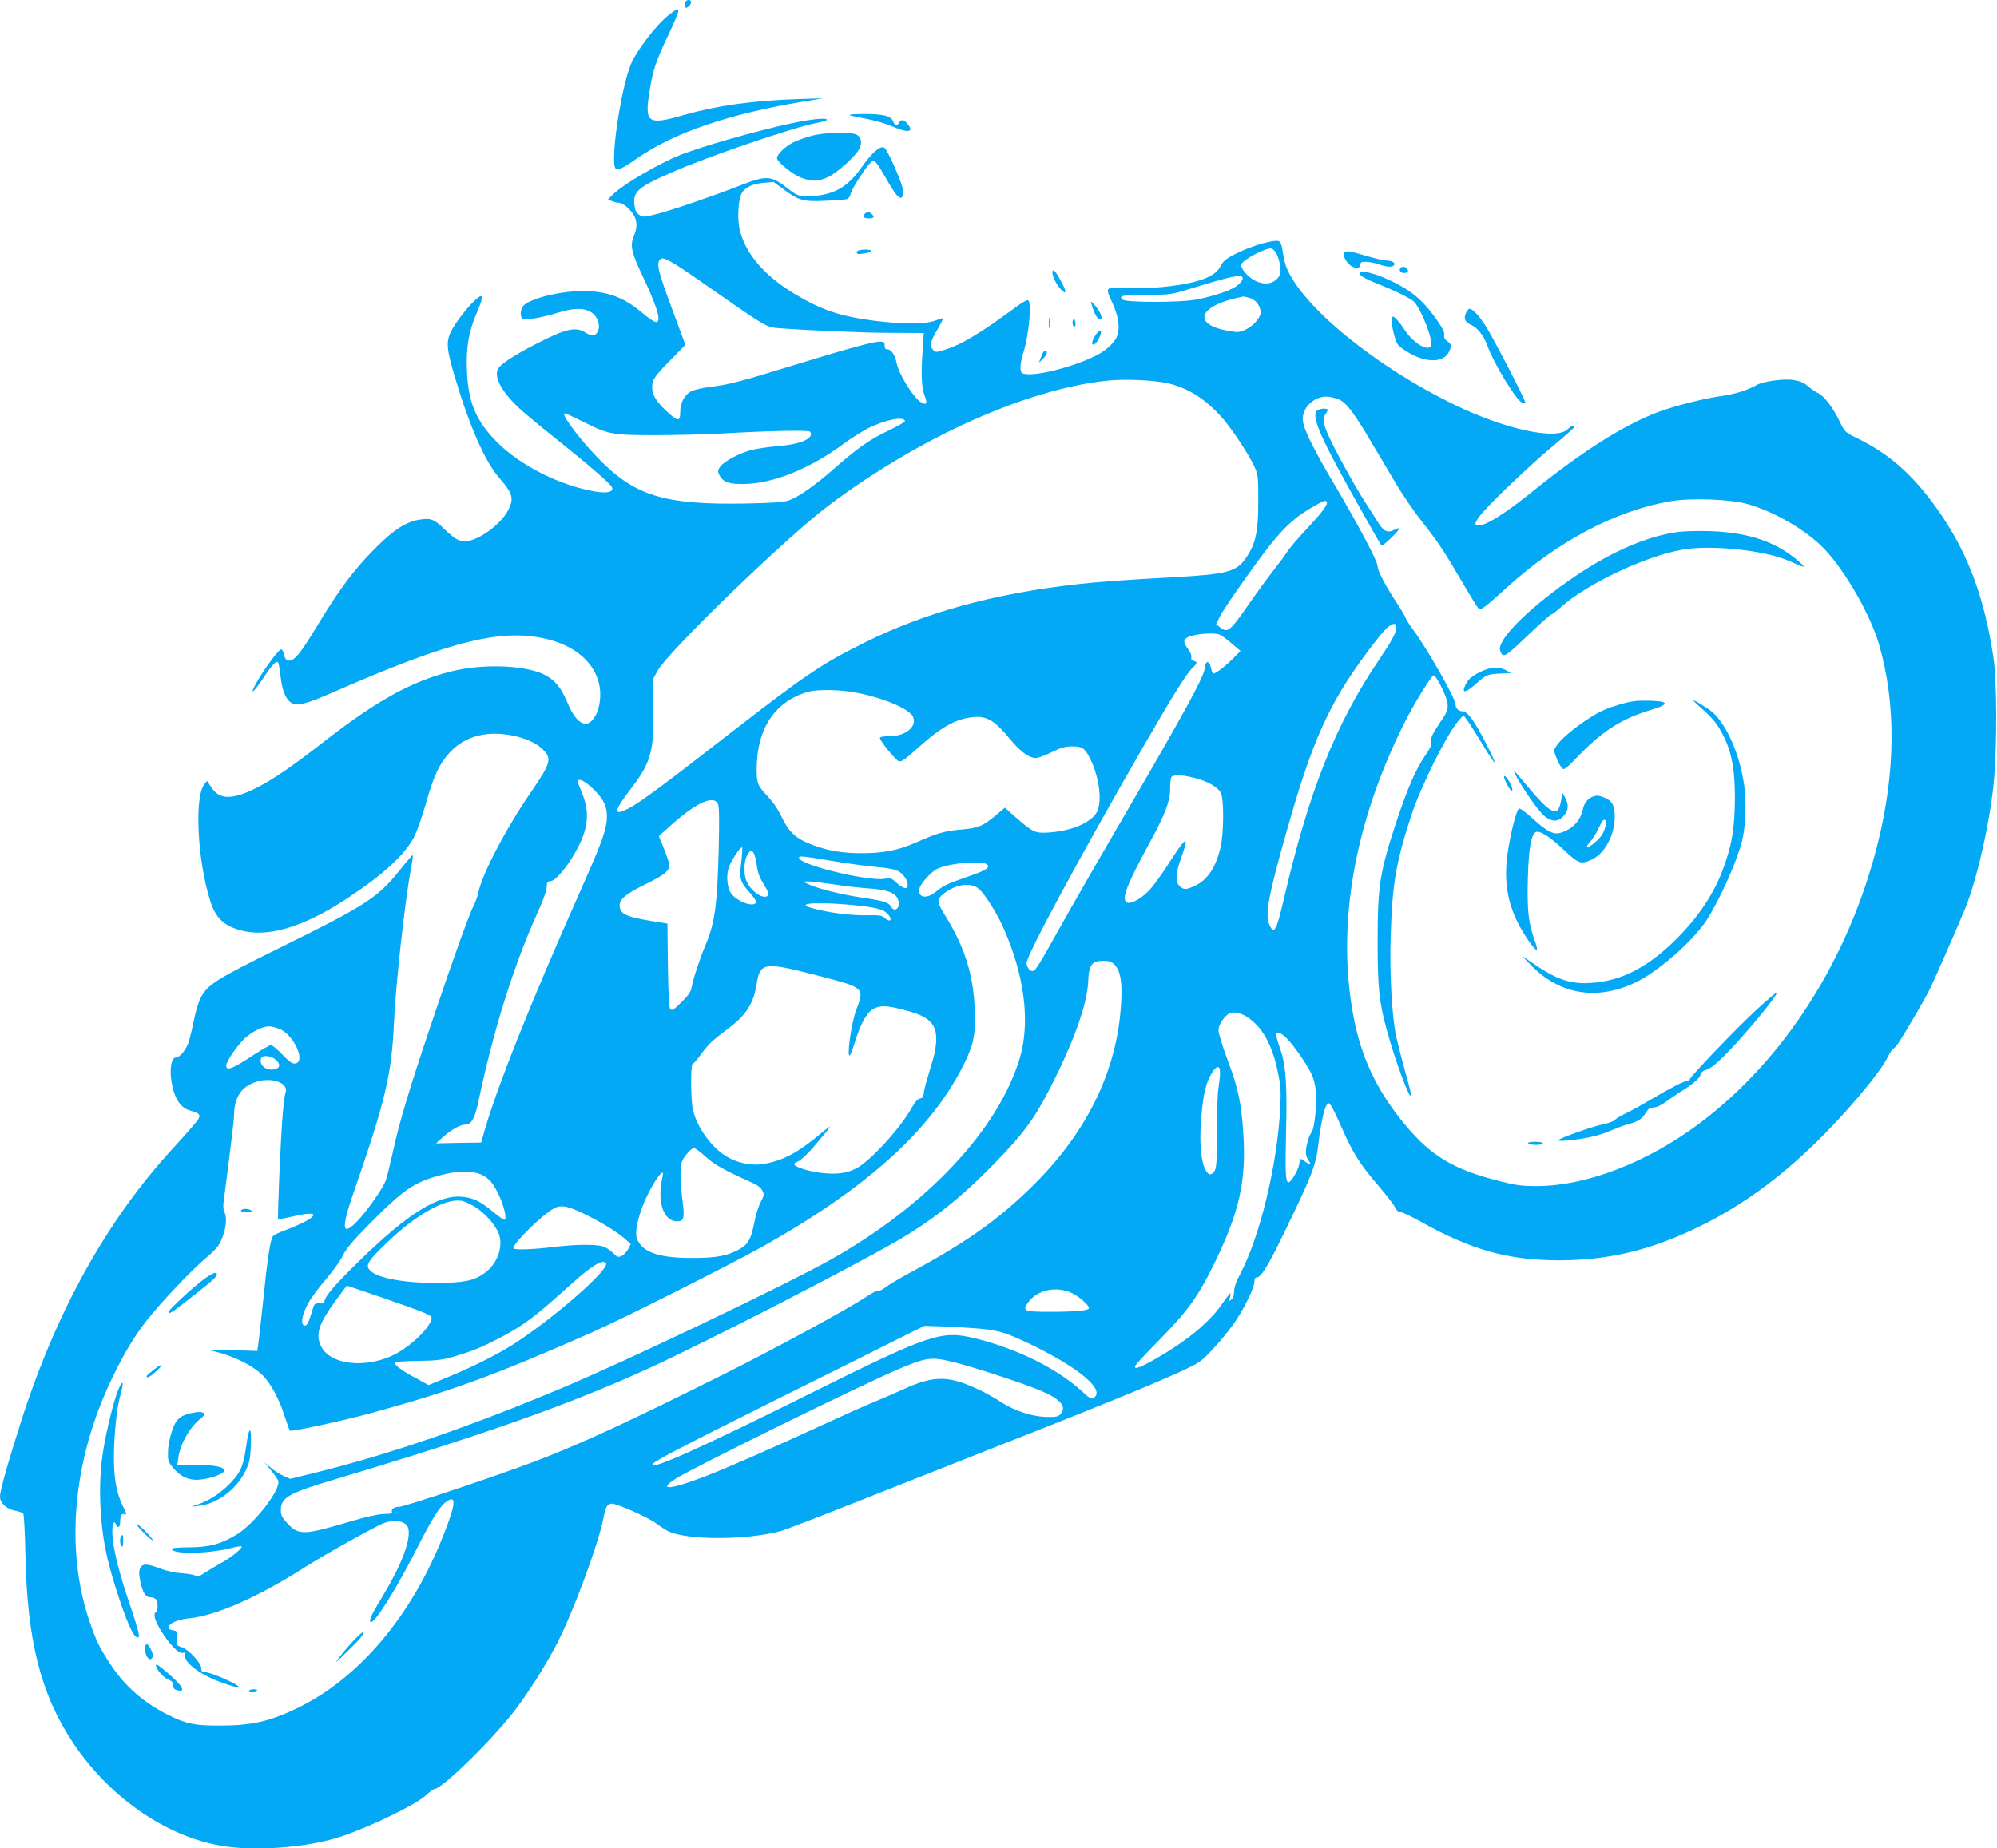<?xml version="1.0" standalone="no"?>
<!DOCTYPE svg PUBLIC "-//W3C//DTD SVG 20010904//EN"
 "http://www.w3.org/TR/2001/REC-SVG-20010904/DTD/svg10.dtd">
<svg version="1.0" xmlns="http://www.w3.org/2000/svg"
 width="1280pt" height="1185pt" viewBox="0 0 1280 1185"
 preserveAspectRatio="xMidYMid meet">
<g transform="translate(0,1185) scale(0.1,-0.1)"
fill="#03a9f4" stroke="none">
<path d="M4397 11843 c-10 -9 -9 -43 1 -43 12 0 32 23 32 37 0 14 -22 18 -33
6z"/>
<path d="M4289 11756 c-79 -60 -213 -235 -247 -322 -66 -168 -132 -628 -96
-664 14 -14 45 0 136 64 241 167 590 286 1073 366 l120 20 -158 -5 c-289 -9
-522 -42 -729 -101 -240 -69 -259 -56 -223 161 21 128 37 177 116 345 88 189
89 198 8 136z"/>
<path d="M5450 11110 c14 -4 65 -15 115 -24 49 -10 119 -30 156 -47 99 -43
139 -37 98 15 -23 29 -47 34 -55 11 -9 -22 -32 -18 -39 6 -12 36 -64 49 -187
48 -73 0 -104 -3 -88 -9z"/>
<path d="M5145 11074 c-187 -34 -552 -133 -755 -206 -143 -51 -405 -203 -469
-272 l-24 -25 27 -11 c15 -5 34 -10 43 -10 23 0 69 -37 92 -74 25 -39 27 -83
6 -133 -28 -66 -20 -106 51 -257 91 -193 119 -278 98 -299 -10 -9 -41 10 -107
65 -113 94 -220 132 -372 132 -145 0 -338 -48 -380 -94 -20 -22 -23 -66 -7
-82 14 -14 120 4 231 38 99 31 167 31 212 1 41 -27 59 -82 41 -122 -14 -30
-40 -32 -84 -5 -61 37 -123 22 -314 -76 -139 -71 -230 -131 -243 -161 -24 -52
22 -139 128 -242 31 -30 133 -115 226 -189 206 -164 362 -298 376 -323 17 -32
-26 -44 -108 -30 -226 39 -479 167 -628 317 -134 136 -184 254 -192 455 -7
151 11 253 64 376 50 116 41 133 -30 61 -32 -32 -80 -92 -107 -134 -66 -101
-66 -133 -4 -343 95 -318 193 -541 285 -646 84 -96 94 -129 59 -201 -46 -94
-196 -204 -279 -204 -42 0 -67 15 -136 81 -62 60 -86 69 -153 58 -90 -14 -166
-63 -287 -184 -126 -126 -223 -253 -347 -457 -107 -176 -143 -228 -175 -252
-32 -23 -56 -12 -63 29 -3 16 -10 30 -17 32 -13 5 -111 -127 -162 -219 -48
-87 -13 -56 56 49 53 80 80 104 88 80 3 -6 9 -46 14 -88 10 -88 32 -141 68
-165 37 -23 94 -9 278 72 754 330 1078 409 1372 334 234 -60 364 -229 323
-423 -13 -67 -51 -117 -86 -117 -40 0 -82 49 -119 140 -42 102 -93 157 -177
188 -135 50 -379 54 -564 8 -255 -63 -480 -188 -819 -452 -208 -162 -335 -248
-441 -300 -150 -73 -227 -71 -280 9 l-27 41 -17 -22 c-65 -80 -45 -487 37
-746 33 -106 82 -156 183 -187 179 -54 407 12 695 201 235 155 376 285 433
402 17 35 49 128 72 207 50 178 86 254 151 325 60 65 131 103 222 117 124 20
293 -21 367 -87 71 -64 64 -91 -63 -277 -163 -236 -319 -535 -341 -650 -4 -21
-18 -59 -31 -85 -31 -63 -134 -348 -266 -742 -144 -427 -211 -649 -249 -828
-18 -81 -39 -166 -47 -189 -18 -51 -117 -193 -183 -262 -98 -102 -105 -51 -24
182 205 591 244 758 259 1087 11 245 71 793 110 994 8 44 13 81 11 84 -2 2
-36 -37 -76 -87 -146 -185 -218 -232 -780 -509 -412 -204 -460 -234 -505 -322
-13 -26 -31 -85 -40 -131 -9 -46 -24 -109 -32 -139 -16 -55 -59 -110 -87 -110
-27 0 -40 -75 -27 -153 18 -110 57 -169 120 -187 57 -16 67 -25 54 -52 -6 -13
-77 -95 -158 -183 -427 -463 -751 -1044 -979 -1755 -91 -287 -136 -446 -136
-485 0 -42 45 -82 101 -91 21 -4 43 -12 48 -18 5 -6 11 -126 14 -266 11 -549
99 -895 307 -1206 243 -363 623 -617 992 -664 223 -28 533 1 728 67 199 68
479 205 542 265 22 21 45 38 52 38 49 0 387 332 521 512 94 125 185 270 260
411 106 202 278 667 305 826 11 60 24 81 52 81 34 0 237 -90 283 -126 24 -18
58 -40 75 -49 118 -61 514 -60 730 1 30 9 251 94 490 189 239 95 626 248 860
340 848 333 1243 497 1326 553 51 33 182 183 241 274 58 90 113 206 113 240 0
17 5 28 14 28 28 0 71 69 171 275 183 375 211 446 226 585 13 116 35 221 53
246 12 16 14 16 30 -8 9 -14 39 -76 66 -138 70 -159 116 -233 230 -366 55 -64
105 -129 112 -145 8 -18 20 -29 33 -29 11 0 74 -30 140 -67 318 -177 555 -243
877 -243 331 0 610 70 931 232 248 125 475 290 704 511 196 189 421 456 470
555 14 30 32 56 39 59 7 3 26 26 42 51 65 104 161 270 187 322 28 55 168 373
231 525 77 186 165 581 186 840 19 240 17 622 -5 770 -55 370 -156 649 -328
905 -165 245 -325 393 -542 499 -81 39 -82 41 -115 108 -41 87 -100 164 -137
182 -17 7 -41 24 -55 36 -34 30 -57 41 -106 49 -58 10 -195 -9 -236 -33 -54
-32 -141 -59 -231 -71 -104 -14 -298 -64 -400 -102 -221 -84 -484 -251 -799
-505 -149 -120 -265 -198 -320 -215 -60 -18 -66 0 -20 58 61 77 325 328 470
448 72 60 132 113 132 118 0 15 -20 8 -42 -14 -72 -72 -398 -1 -723 156 -507
245 -979 631 -1080 883 -8 21 -18 65 -23 97 -4 37 -13 63 -23 69 -24 15 -173
-27 -273 -77 -67 -34 -85 -48 -102 -81 -25 -49 -75 -78 -177 -104 -103 -27
-302 -45 -422 -38 -143 7 -142 8 -98 -88 50 -109 56 -189 20 -245 -15 -21 -47
-53 -73 -71 -120 -82 -443 -172 -518 -143 -22 8 -20 57 4 135 36 120 54 319
30 334 -6 4 -40 -15 -76 -42 -232 -171 -357 -246 -464 -277 -53 -16 -55 -16
-72 4 -21 25 -14 53 35 135 19 33 34 62 31 64 -2 2 -25 -5 -51 -15 -60 -23
-211 -23 -393 0 -217 29 -333 68 -504 170 -200 119 -324 267 -357 424 -13 65
-7 178 13 219 19 40 70 65 143 71 l64 5 68 -50 c94 -69 122 -77 267 -70 67 2
128 8 137 11 9 4 19 20 22 35 7 34 115 198 136 206 20 8 31 -6 91 -110 57
-100 82 -131 99 -121 6 4 11 22 11 39 -1 39 -99 266 -122 280 -25 16 -79 -31
-145 -125 -86 -123 -170 -173 -310 -185 -80 -7 -100 -1 -159 45 -109 87 -140
89 -297 28 -184 -72 -446 -162 -543 -187 -86 -22 -93 -22 -116 -7 -18 12 -27
29 -31 58 -12 91 18 118 235 213 233 103 783 291 933 319 36 7 65 16 65 20 0
12 -64 8 -155 -8z m3036 -849 c10 -17 21 -53 24 -81 6 -44 4 -54 -16 -78 -34
-38 -86 -44 -144 -16 -47 23 -97 82 -88 106 11 30 156 106 192 101 8 -1 23
-16 32 -32z m-3700 -172 c435 -304 430 -301 511 -307 199 -15 544 -30 726 -30
l203 -1 -8 -120 c-10 -153 -6 -229 14 -283 18 -49 13 -61 -21 -43 -49 27 -146
182 -160 258 -8 45 -34 83 -57 83 -14 0 -19 7 -19 25 0 21 -5 25 -29 25 -43 0
-191 -40 -533 -145 -367 -113 -435 -131 -553 -145 -49 -6 -105 -19 -124 -28
-44 -23 -71 -74 -71 -134 0 -60 -12 -61 -75 -6 -73 65 -105 114 -105 162 0 52
12 70 123 183 l90 92 -75 203 c-102 272 -113 319 -86 346 18 18 65 -7 249
-135z m3483 19 c9 -15 -24 -51 -63 -71 -53 -27 -153 -57 -241 -73 -108 -18
-441 -18 -464 1 -30 25 1 31 159 31 147 0 152 1 285 42 249 76 312 90 324 70z
m46 -132 c39 -11 70 -52 70 -94 0 -33 -49 -88 -100 -111 -36 -16 -48 -17 -108
-6 -232 41 -192 159 73 215 11 2 22 4 25 5 3 0 21 -4 40 -9z m-535 -545 c136
-29 249 -100 360 -225 59 -67 166 -228 203 -307 26 -56 27 -64 27 -228 0 -192
-16 -268 -76 -358 -61 -92 -120 -108 -455 -127 -330 -18 -495 -30 -634 -46
-528 -59 -973 -182 -1355 -372 -275 -136 -380 -207 -851 -572 -443 -345 -601
-462 -671 -496 -95 -47 -89 -14 25 135 124 163 145 237 140 508 l-3 188 30 55
c67 122 822 853 1091 1055 582 439 1266 747 1784 804 108 12 294 5 385 -14z
m1115 -110 c43 -22 95 -92 195 -262 49 -81 122 -206 164 -276 42 -71 115 -177
162 -237 103 -129 148 -197 263 -395 48 -82 94 -156 101 -164 16 -16 37 -1
185 134 325 295 695 491 1045 551 128 23 379 14 490 -16 176 -48 384 -169 501
-292 134 -142 295 -424 349 -613 109 -380 105 -816 -10 -1275 -185 -737 -595
-1380 -1139 -1790 -338 -253 -725 -403 -1046 -404 -98 0 -134 5 -243 33 -288
73 -431 158 -595 353 -187 223 -292 445 -341 725 -102 574 10 1213 325 1847
61 124 179 316 193 316 18 0 84 -135 89 -179 4 -43 0 -52 -53 -131 -45 -67
-55 -91 -51 -112 4 -22 -5 -42 -41 -95 -58 -85 -108 -200 -178 -407 -110 -332
-125 -423 -125 -769 0 -312 9 -399 60 -585 53 -193 142 -433 155 -420 3 3 -13
70 -36 149 -22 79 -49 185 -60 234 -28 134 -43 407 -35 649 10 330 34 468 131
766 63 192 227 520 304 610 l31 35 19 -25 c11 -14 52 -78 91 -142 107 -176
120 -181 34 -13 -76 148 -118 205 -152 205 -23 0 -42 19 -42 42 0 38 -177 351
-271 479 -27 37 -49 71 -49 77 0 5 -27 51 -60 101 -71 108 -120 202 -120 231
0 31 -121 260 -274 519 -144 243 -206 370 -206 424 0 83 84 154 168 143 23 -3
56 -13 72 -21z m-4850 -140 c162 -81 183 -85 470 -85 135 1 317 5 405 10 304
18 572 24 578 12 27 -42 -58 -80 -205 -92 -62 -5 -140 -17 -172 -25 -76 -20
-174 -72 -199 -106 -17 -24 -18 -30 -6 -55 21 -43 62 -59 154 -57 190 2 426
97 645 260 47 34 117 78 155 98 114 56 235 79 235 44 0 -5 -46 -31 -102 -58
-121 -57 -203 -114 -352 -246 -121 -106 -221 -177 -287 -202 -35 -13 -93 -17
-279 -21 -530 -10 -719 50 -960 305 -118 124 -227 273 -200 273 6 0 60 -25
120 -55z m4763 -511 c13 -13 -25 -65 -124 -171 -56 -59 -113 -126 -127 -148
-13 -22 -55 -78 -92 -125 -37 -47 -104 -139 -150 -205 -127 -184 -142 -196
-191 -156 l-24 19 23 48 c26 53 224 335 322 459 103 129 172 189 295 257 54
30 58 31 68 22z m447 -804 c0 -36 -25 -82 -113 -213 -278 -412 -448 -841 -608
-1531 -48 -207 -64 -234 -95 -159 -26 61 -1 193 111 587 164 582 270 820 515
1151 40 54 90 118 113 142 43 46 77 57 77 23z m-1127 -51 c12 -7 46 -32 75
-57 l53 -45 -48 -49 c-55 -55 -120 -104 -129 -95 -4 3 -9 21 -13 39 -9 42 -35
44 -37 3 -3 -57 -107 -249 -527 -970 -154 -264 -333 -576 -399 -694 -135 -242
-158 -279 -175 -285 -19 -8 -43 22 -43 51 0 49 347 691 755 1398 185 321 272
459 310 495 30 28 31 36 6 43 -13 3 -18 11 -15 23 3 11 -6 34 -21 53 -29 40
-31 54 -11 70 31 26 181 40 219 20z m-2313 -374 c167 -35 320 -102 342 -150
28 -63 -47 -125 -151 -125 -42 0 -61 -4 -61 -12 1 -18 95 -135 119 -147 16 -9
37 5 136 94 129 116 221 169 316 184 107 18 157 -9 265 -140 63 -77 121 -119
164 -119 14 0 59 17 100 37 60 30 87 37 131 38 66 0 81 -10 115 -76 64 -127
82 -297 38 -356 -48 -65 -162 -110 -299 -120 -91 -6 -103 -1 -222 104 l-62 55
-63 -53 c-81 -67 -109 -78 -226 -88 -100 -9 -149 -24 -287 -85 -108 -47 -203
-66 -340 -66 -121 0 -215 15 -311 51 -116 43 -157 82 -210 194 -15 33 -51 85
-79 115 -70 74 -75 86 -75 182 1 258 118 433 331 493 65 18 217 14 329 -10z
m2139 -540 c90 -22 161 -62 178 -102 18 -44 17 -248 -2 -336 -28 -134 -85
-220 -170 -258 -52 -24 -70 -24 -95 1 -28 28 -25 81 10 178 57 157 35 145 -85
-43 -42 -66 -97 -141 -122 -166 -49 -51 -112 -85 -137 -76 -42 16 -9 105 142
383 99 181 132 268 132 342 0 33 3 67 6 76 8 20 58 21 143 1z m-3864 -57 c75
-66 105 -120 105 -189 0 -82 -26 -156 -164 -467 -331 -743 -555 -1307 -632
-1592 l-10 -35 -144 -2 -145 -3 45 41 c52 46 110 79 140 79 42 0 64 39 88 155
91 435 223 861 369 1184 40 88 66 158 67 182 1 32 5 39 21 39 38 0 126 109
185 228 62 125 68 220 21 337 -17 42 -31 78 -31 81 0 2 8 4 19 4 10 0 40 -19
66 -42z m816 -110 c9 -17 10 -89 6 -278 -9 -370 -25 -486 -83 -624 -37 -87
-82 -224 -90 -271 -4 -31 -19 -53 -65 -99 -47 -47 -62 -57 -72 -47 -9 9 -13
86 -16 281 l-3 269 -32 5 c-223 34 -269 51 -274 104 -5 46 36 80 175 148 113
56 143 81 143 119 0 11 -15 57 -34 103 l-33 82 76 68 c162 145 272 196 302
140z m150 -376 c-13 -107 -8 -125 55 -195 24 -27 43 -55 41 -61 -12 -36 -119
1 -160 55 -25 34 -33 107 -18 161 12 43 78 144 88 135 2 -3 0 -46 -6 -95z m99
-15 c6 -49 17 -81 46 -127 27 -44 34 -64 26 -72 -26 -26 -101 20 -133 85 -26
49 -23 139 5 182 16 24 20 26 33 12 8 -8 18 -44 23 -80z m486 23 c98 -16 227
-34 286 -39 80 -7 116 -15 142 -30 36 -23 62 -71 52 -96 -7 -19 -35 -7 -78 33
-23 21 -33 24 -68 18 -105 -17 -533 86 -548 132 -5 17 12 16 214 -18z m993
-24 c17 -21 -11 -37 -139 -81 -122 -43 -142 -52 -194 -94 -60 -48 -117 -35
-102 24 8 32 70 101 110 123 74 39 300 58 325 28z m-991 -125 c70 -11 170 -23
222 -26 123 -8 178 -27 195 -69 22 -51 -19 -94 -45 -47 -13 25 -51 37 -183 56
-130 19 -278 56 -338 83 l-44 20 33 1 c18 1 90 -8 160 -18z m939 -32 c37 -34
109 -148 149 -235 140 -308 180 -615 110 -849 -138 -459 -597 -947 -1216
-1293 -302 -168 -1306 -648 -1719 -821 -592 -249 -1106 -425 -1578 -542 l-163
-40 -43 19 c-24 11 -61 34 -82 53 l-40 34 41 -50 c22 -27 43 -58 47 -67 20
-55 -151 -277 -269 -348 -100 -60 -173 -79 -301 -80 -63 0 -113 -4 -113 -9 0
-37 233 -34 384 5 32 8 61 13 64 10 9 -10 -68 -73 -128 -105 -32 -18 -81 -47
-109 -65 -34 -23 -51 -30 -54 -21 -3 7 -35 14 -84 18 -48 3 -104 15 -146 31
-86 33 -114 33 -129 1 -8 -18 -8 -39 1 -81 14 -71 34 -104 64 -104 13 0 28 -5
35 -12 15 -15 16 -74 2 -83 -19 -12 -10 -49 29 -115 53 -88 116 -154 143 -147
16 5 19 2 15 -14 -9 -36 56 -95 157 -144 75 -35 186 -71 186 -60 0 16 -181 95
-217 95 -18 0 -23 5 -23 25 0 34 -81 120 -126 135 -34 11 -35 13 -32 58 3 45
2 47 -25 50 -15 2 -27 9 -27 18 0 25 59 52 134 59 171 17 436 134 738 326 138
88 458 266 510 285 75 26 143 11 155 -34 18 -71 -40 -227 -157 -423 -83 -137
-96 -166 -85 -177 21 -21 166 211 309 493 91 179 139 253 181 281 61 40 56
-19 -20 -211 -205 -526 -548 -931 -950 -1121 -174 -82 -286 -107 -490 -107
-157 0 -213 11 -328 69 -158 79 -280 187 -371 327 -70 107 -87 143 -129 263
-162 465 -111 1042 138 1561 77 162 149 281 225 377 94 119 281 316 372 394
66 56 91 84 107 123 29 66 38 143 21 174 -8 14 -11 41 -7 67 3 24 19 151 36
282 17 132 31 254 31 272 0 119 48 191 147 220 102 30 206 -11 183 -72 -5 -13
-14 -81 -19 -151 -13 -164 -34 -653 -28 -659 2 -2 42 5 88 16 211 50 172 -7
-63 -95 -26 -10 -53 -23 -59 -31 -16 -19 -35 -143 -63 -419 -14 -137 -29 -265
-32 -283 l-5 -33 -167 5 c-159 5 -164 5 -107 -8 129 -31 254 -94 317 -162 47
-51 97 -145 129 -243 17 -53 34 -99 37 -103 9 -9 355 67 537 117 504 139 781
240 1395 511 197 87 885 433 1096 551 681 382 1094 759 1299 1184 58 121 69
181 62 349 -9 216 -66 394 -193 597 -51 83 -51 99 2 139 76 58 172 68 221 23z
m-837 -99 c158 -14 218 -27 246 -56 40 -39 22 -64 -18 -27 -16 14 -36 17 -101
15 -110 -3 -273 18 -376 50 -86 27 42 36 249 18z m1705 -386 c37 -39 49 -111
41 -243 -23 -424 -211 -818 -555 -1162 -221 -220 -429 -369 -781 -559 -74 -40
-152 -86 -173 -102 -20 -16 -42 -26 -47 -23 -6 4 -41 -14 -78 -39 -120 -80
-588 -334 -922 -501 -612 -306 -914 -445 -1209 -557 -239 -90 -828 -288 -861
-288 -33 0 -54 -15 -48 -32 4 -10 -7 -14 -51 -14 -36 -1 -113 -18 -215 -48
-299 -89 -332 -90 -405 -11 -33 36 -41 52 -41 83 0 82 48 109 360 202 941 281
1511 483 2010 713 363 167 1251 623 1565 803 237 136 422 282 640 506 180 184
254 284 353 477 152 295 241 543 247 689 4 107 23 132 97 132 40 0 53 -5 73
-26z m-1886 -73 c283 -74 283 -74 229 -216 -33 -89 -64 -317 -39 -289 4 5 20
47 34 94 36 115 79 188 122 206 47 19 78 18 191 -11 158 -40 207 -86 205 -194
0 -31 -10 -86 -21 -123 -11 -38 -29 -98 -40 -135 -11 -38 -20 -78 -20 -90 0
-15 -7 -23 -22 -25 -15 -2 -33 -22 -56 -63 -72 -129 -267 -342 -353 -385 -63
-33 -131 -41 -228 -29 -83 10 -171 39 -171 56 0 5 13 13 29 19 15 6 64 53 107
104 113 133 118 142 34 72 -144 -121 -243 -174 -366 -194 -80 -14 -174 7 -246
53 -95 61 -184 189 -207 297 -14 66 -15 292 -1 292 5 0 28 26 51 58 47 65 76
93 174 166 117 87 164 161 184 283 23 146 45 149 410 54z m2732 -259 c98 -63
163 -177 199 -353 19 -88 21 -123 16 -230 -18 -362 -130 -827 -257 -1067 -26
-48 -39 -87 -39 -112 0 -23 -6 -43 -17 -51 -15 -13 -16 -11 -9 14 3 15 4 27 2
27 -2 0 -29 -35 -59 -78 -81 -115 -227 -234 -426 -347 -102 -58 -139 -69 -122
-37 5 9 77 86 160 170 174 178 241 271 342 477 164 336 208 535 188 840 -13
194 -32 287 -99 465 -33 88 -60 176 -60 194 0 32 26 76 60 103 25 21 74 14
121 -15z m-6194 -81 c91 -42 164 -210 95 -219 -18 -3 -38 11 -82 57 -32 34
-65 61 -73 61 -8 0 -56 -27 -105 -59 -144 -95 -182 -110 -182 -72 0 27 73 132
121 176 49 44 112 75 154 75 17 0 49 -9 72 -19z m6454 -61 c48 -50 135 -178
159 -234 10 -22 21 -68 24 -101 9 -76 -9 -242 -27 -264 -17 -20 -37 -89 -37
-128 0 -16 7 -38 15 -49 23 -31 17 -37 -14 -15 -16 12 -31 21 -34 21 -2 0 -7
-16 -10 -36 -6 -37 -52 -114 -68 -114 -19 0 -22 65 -16 319 8 306 -1 434 -38
538 -14 40 -25 79 -25 88 0 27 32 16 71 -25z m-6487 -131 c35 -28 34 -56 -4
-64 -54 -12 -103 28 -86 71 8 21 59 17 90 -7z m6056 -86 c0 -21 -5 -65 -10
-98 -6 -33 -11 -161 -10 -284 0 -184 -3 -229 -15 -248 -23 -34 -44 -28 -64 20
-26 59 -34 180 -21 327 13 147 28 214 64 275 33 56 56 59 56 8z m-3297 -539
c58 -52 120 -87 295 -165 34 -15 59 -33 68 -51 13 -25 12 -32 -11 -76 -14 -27
-33 -87 -41 -133 -19 -99 -39 -137 -91 -166 -81 -45 -149 -58 -308 -58 -212 0
-315 36 -351 120 -17 40 0 128 45 237 52 123 136 242 118 166 -38 -159 4 -288
93 -288 45 0 50 21 33 145 -8 61 -13 140 -11 176 3 56 8 71 37 107 18 23 39
42 48 42 8 0 43 -25 76 -56z m-1410 -130 c31 -22 52 -49 79 -104 38 -75 60
-170 41 -170 -6 0 -40 24 -75 53 -80 66 -124 87 -192 94 -153 16 -347 -103
-651 -399 -163 -158 -235 -241 -235 -271 0 -11 -9 -15 -32 -13 -31 1 -34 -2
-46 -44 -25 -84 -34 -101 -51 -98 -25 6 -17 61 18 131 17 34 69 107 117 162
47 55 97 124 111 154 18 41 60 91 166 199 222 225 291 273 461 318 127 34 229
30 289 -12z m-74 -188 c65 -38 135 -116 158 -175 31 -81 -9 -194 -90 -252 -70
-51 -133 -63 -312 -64 -222 0 -393 35 -429 87 -22 31 -4 58 116 173 182 176
373 283 473 267 17 -2 54 -18 84 -36z m690 -41 c110 -52 223 -120 272 -163
l42 -38 -17 -32 c-9 -18 -28 -38 -42 -44 -22 -10 -28 -8 -55 20 -17 17 -47 36
-67 42 -52 14 -178 12 -317 -5 -131 -16 -255 -20 -255 -7 0 33 193 221 263
256 42 22 83 15 176 -29z m155 -324 c24 -38 -328 -347 -584 -513 -104 -68
-271 -152 -432 -218 l-121 -50 -91 50 c-91 49 -135 84 -123 97 4 3 71 7 149 8
119 2 157 7 228 28 113 33 176 59 287 116 163 86 230 137 457 342 138 125 212
170 230 140z m-1166 -317 c47 -21 53 -26 46 -46 -18 -58 -121 -158 -217 -212
-190 -106 -439 -80 -493 51 -32 75 -7 144 105 295 l64 86 221 -75 c122 -42
245 -86 274 -99z m4157 124 c45 -23 105 -76 105 -94 0 -16 -81 -24 -253 -24
-164 0 -176 5 -138 59 59 83 184 109 286 59z m-567 -229 c102 -12 147 -26 282
-90 289 -137 471 -278 434 -336 -18 -29 -32 -26 -81 20 -163 152 -425 282
-698 348 -213 51 -283 27 -1050 -354 -702 -349 -1026 -495 -1013 -455 6 18
173 105 808 422 333 165 679 338 770 384 l165 82 150 -5 c83 -4 187 -11 233
-16z m-183 -215 c132 -34 417 -127 534 -175 134 -55 180 -104 141 -152 -16
-19 -27 -22 -92 -21 -92 2 -202 38 -290 94 -34 23 -95 57 -134 76 -202 97
-294 98 -492 8 -43 -20 -124 -55 -182 -79 -58 -23 -200 -87 -315 -140 -310
-143 -634 -286 -770 -338 -227 -88 -316 -96 -194 -17 109 70 1219 616 1439
707 173 73 205 76 355 37z"/>
<path d="M8442 9218 c-40 -40 20 -174 307 -682 55 -99 103 -182 106 -184 6 -7
115 98 115 110 0 5 -14 1 -31 -8 -46 -23 -70 -12 -109 51 -19 31 -59 93 -88
138 -58 90 -189 328 -226 412 -35 78 -40 111 -22 137 9 12 16 26 16 30 0 13
-55 9 -68 -4z"/>
<path d="M10760 8440 c-192 -24 -420 -121 -650 -275 -292 -195 -517 -415 -495
-485 17 -52 29 -46 175 94 79 75 147 136 152 136 6 0 33 21 62 47 165 149 542
328 780 369 186 33 530 -4 685 -73 103 -46 110 -47 66 -7 -145 129 -322 190
-575 199 -74 2 -164 0 -200 -5z"/>
<path d="M9479 7538 c-47 -25 -67 -43 -82 -71 -33 -64 -8 -65 62 -2 67 60 77
64 166 67 l60 3 -32 18 c-49 26 -102 22 -174 -15z"/>
<path d="M10390 7336 c-101 -30 -138 -47 -217 -99 -86 -56 -172 -129 -196
-168 -19 -28 -19 -32 -2 -74 9 -25 24 -54 33 -65 17 -20 19 -19 119 84 152
155 272 230 456 285 128 38 114 59 -38 59 -56 1 -103 -6 -155 -22z"/>
<path d="M10896 7318 c84 -74 114 -111 154 -193 50 -101 70 -212 70 -389 0
-197 -22 -322 -85 -481 -61 -156 -172 -314 -321 -455 -182 -172 -355 -251
-554 -253 -104 -1 -190 30 -309 110 l-96 65 55 -57 c189 -196 436 -234 690
-105 140 72 350 257 436 387 81 123 193 369 229 508 23 87 30 248 15 357 -29
214 -126 423 -227 490 -107 71 -126 76 -57 16z"/>
<path d="M9716 6878 c39 -76 143 -225 178 -255 50 -44 94 -45 130 -2 31 36 32
71 6 119 -18 33 -19 33 -20 10 0 -14 -5 -42 -11 -62 -20 -74 -70 -45 -205 117
-48 58 -89 105 -91 105 -2 0 4 -15 13 -32z"/>
<path d="M9640 6872 c0 -19 39 -92 50 -92 12 0 -6 49 -30 80 -11 14 -20 19
-20 12z"/>
<path d="M10205 6741 c-30 -13 -52 -42 -60 -81 -15 -73 -68 -128 -146 -150
-43 -12 -87 11 -178 95 -40 36 -78 64 -84 62 -16 -5 -53 -148 -73 -282 -26
-178 -4 -320 72 -465 40 -76 100 -160 114 -160 5 0 -1 29 -14 64 -39 103 -49
195 -43 398 5 188 22 283 52 294 26 10 89 -30 177 -113 97 -92 112 -97 184
-62 81 39 143 156 144 269 0 76 -15 105 -66 126 -37 16 -50 16 -79 5z m85
-191 c-12 -43 -27 -65 -65 -99 -52 -46 -74 -43 -31 4 13 14 34 47 46 73 12 26
27 53 33 60 16 19 27 -5 17 -38z"/>
<path d="M11260 5378 c-128 -118 -430 -433 -430 -449 0 -5 -7 -9 -15 -9 -21 0
-97 -39 -239 -122 -65 -39 -139 -79 -164 -90 -25 -12 -53 -28 -61 -38 -9 -9
-45 -22 -81 -29 -60 -12 -265 -84 -283 -101 -5 -4 16 -5 45 -3 113 9 220 32
285 62 38 16 88 35 113 42 67 17 95 34 118 74 17 27 28 35 51 35 17 0 48 14
77 35 27 20 68 48 92 63 86 54 126 88 132 112 4 17 16 26 39 32 21 6 61 37
110 86 125 124 350 396 339 408 -3 3 -60 -46 -128 -108z"/>
<path d="M9795 4520 c3 -5 26 -10 51 -10 24 0 44 5 44 10 0 6 -23 10 -51 10
-31 0 -48 -4 -44 -10z"/>
<path d="M1545 4090 c-4 -6 11 -10 37 -10 31 0 39 3 28 10 -20 13 -57 13 -65
0z"/>
<path d="M1304 3647 c-69 -51 -224 -195 -224 -208 0 -18 18 -7 130 81 145 113
180 144 180 159 0 21 -28 11 -86 -32z"/>
<path d="M983 3067 c-23 -18 -42 -35 -43 -39 -1 -18 23 -5 63 32 50 47 39 52
-20 7z"/>
<path d="M762 2949 c-22 -46 -59 -185 -86 -319 -29 -142 -39 -271 -33 -420 8
-206 41 -373 123 -615 59 -178 102 -261 123 -240 7 7 -10 70 -54 200 -75 219
-115 383 -115 473 0 58 11 80 24 47 9 -25 26 -17 26 14 0 41 9 61 26 54 19 -7
18 -5 -16 68 -34 74 -50 166 -50 294 0 142 19 324 41 398 24 83 19 109 -9 46z"/>
<path d="M1223 2790 c-70 -16 -97 -41 -121 -115 -13 -39 -25 -97 -25 -131 -2
-55 1 -66 29 -100 47 -60 106 -87 175 -80 72 7 153 37 157 58 4 23 -74 38
-200 38 l-101 0 6 45 c13 91 76 200 146 253 44 34 10 50 -66 32z"/>
<path d="M1581 2598 c-20 -142 -35 -181 -96 -247 -63 -68 -134 -116 -209 -143
l-51 -18 50 6 c117 13 240 105 297 221 27 55 32 77 36 163 6 124 -11 134 -27
18z"/>
<path d="M920 2025 c29 -30 56 -52 59 -50 6 7 -90 105 -103 105 -6 0 14 -25
44 -55z"/>
<path d="M777 2003 c-11 -10 -8 -61 3 -68 6 -4 10 10 10 34 0 42 -2 46 -13 34z"/>
<path d="M2272 1338 c-28 -29 -70 -78 -93 -108 -39 -51 -35 -48 45 30 84 82
113 117 103 126 -2 2 -27 -19 -55 -48z"/>
<path d="M930 1277 c0 -38 22 -73 38 -63 16 10 15 31 -3 66 -20 39 -35 38 -35
-3z"/>
<path d="M1000 1173 c0 -23 45 -76 75 -89 27 -11 35 -20 35 -39 0 -18 7 -26
25 -31 59 -15 38 25 -55 106 -71 60 -80 66 -80 53z"/>
<path d="M1595 1010 c-4 -6 7 -10 24 -10 17 0 31 5 31 10 0 6 -11 10 -24 10
-14 0 -28 -4 -31 -10z"/>
<path d="M5204 10980 c-40 -10 -94 -30 -122 -44 -48 -24 -102 -76 -102 -99 0
-24 99 -105 154 -126 73 -27 109 -26 174 4 60 28 184 141 202 185 17 40 9 72
-20 87 -38 19 -202 15 -286 -7z"/>
<path d="M5541 10477 c-14 -18 -4 -27 31 -27 30 0 35 9 16 28 -16 16 -33 15
-47 -1z"/>
<path d="M5495 10239 c-11 -17 1 -21 44 -14 57 9 61 25 7 25 -25 0 -48 -5 -51
-11z"/>
<path d="M8614 10226 c-8 -22 26 -74 57 -87 30 -12 49 -6 49 17 0 8 6 14 13
15 30 3 73 -4 110 -17 48 -17 83 -18 93 -3 9 15 -15 29 -51 29 -16 0 -75 14
-129 30 -112 34 -134 36 -142 16z"/>
<path d="M8975 10130 c-9 -15 3 -30 24 -30 25 0 33 11 20 27 -13 15 -35 17
-44 3z"/>
<path d="M6747 10114 c-10 -16 21 -87 52 -118 37 -37 40 -22 7 42 -32 61 -52
87 -59 76z"/>
<path d="M8716 10101 c-9 -14 27 -36 130 -77 115 -46 206 -93 222 -113 49 -61
118 -243 105 -276 -15 -42 -109 11 -164 92 -38 57 -69 93 -81 93 -13 0 -9 -56
9 -121 14 -52 23 -65 60 -90 126 -87 255 -92 292 -12 16 35 14 49 -13 66 -16
11 -22 23 -19 39 3 16 -11 45 -48 98 -71 100 -130 158 -215 208 -116 69 -263
118 -278 93z"/>
<path d="M6996 9901 c18 -67 46 -112 61 -97 11 10 -7 52 -37 86 -27 31 -30 32
-24 11z"/>
<path d="M9400 9851 c-21 -40 -12 -66 29 -84 43 -19 82 -70 106 -137 38 -107
183 -346 219 -360 12 -4 22 -6 24 -5 7 6 -209 424 -256 496 -45 69 -83 109
-104 109 -4 0 -12 -9 -18 -19z"/>
<path d="M6723 9780 c0 -30 2 -43 4 -27 2 15 2 39 0 55 -2 15 -4 2 -4 -28z"/>
<path d="M6877 9796 c-4 -10 -3 -25 1 -33 12 -21 22 5 12 31 -6 18 -7 18 -13
2z"/>
<path d="M7020 9698 c-22 -36 -26 -58 -10 -58 11 0 35 36 45 68 10 33 -12 27
-35 -10z"/>
<path d="M6686 9591 c-3 -4 -10 -21 -16 -37 l-11 -29 25 24 c26 24 34 51 17
51 -6 0 -12 -4 -15 -9z"/>
</g>
</svg>
